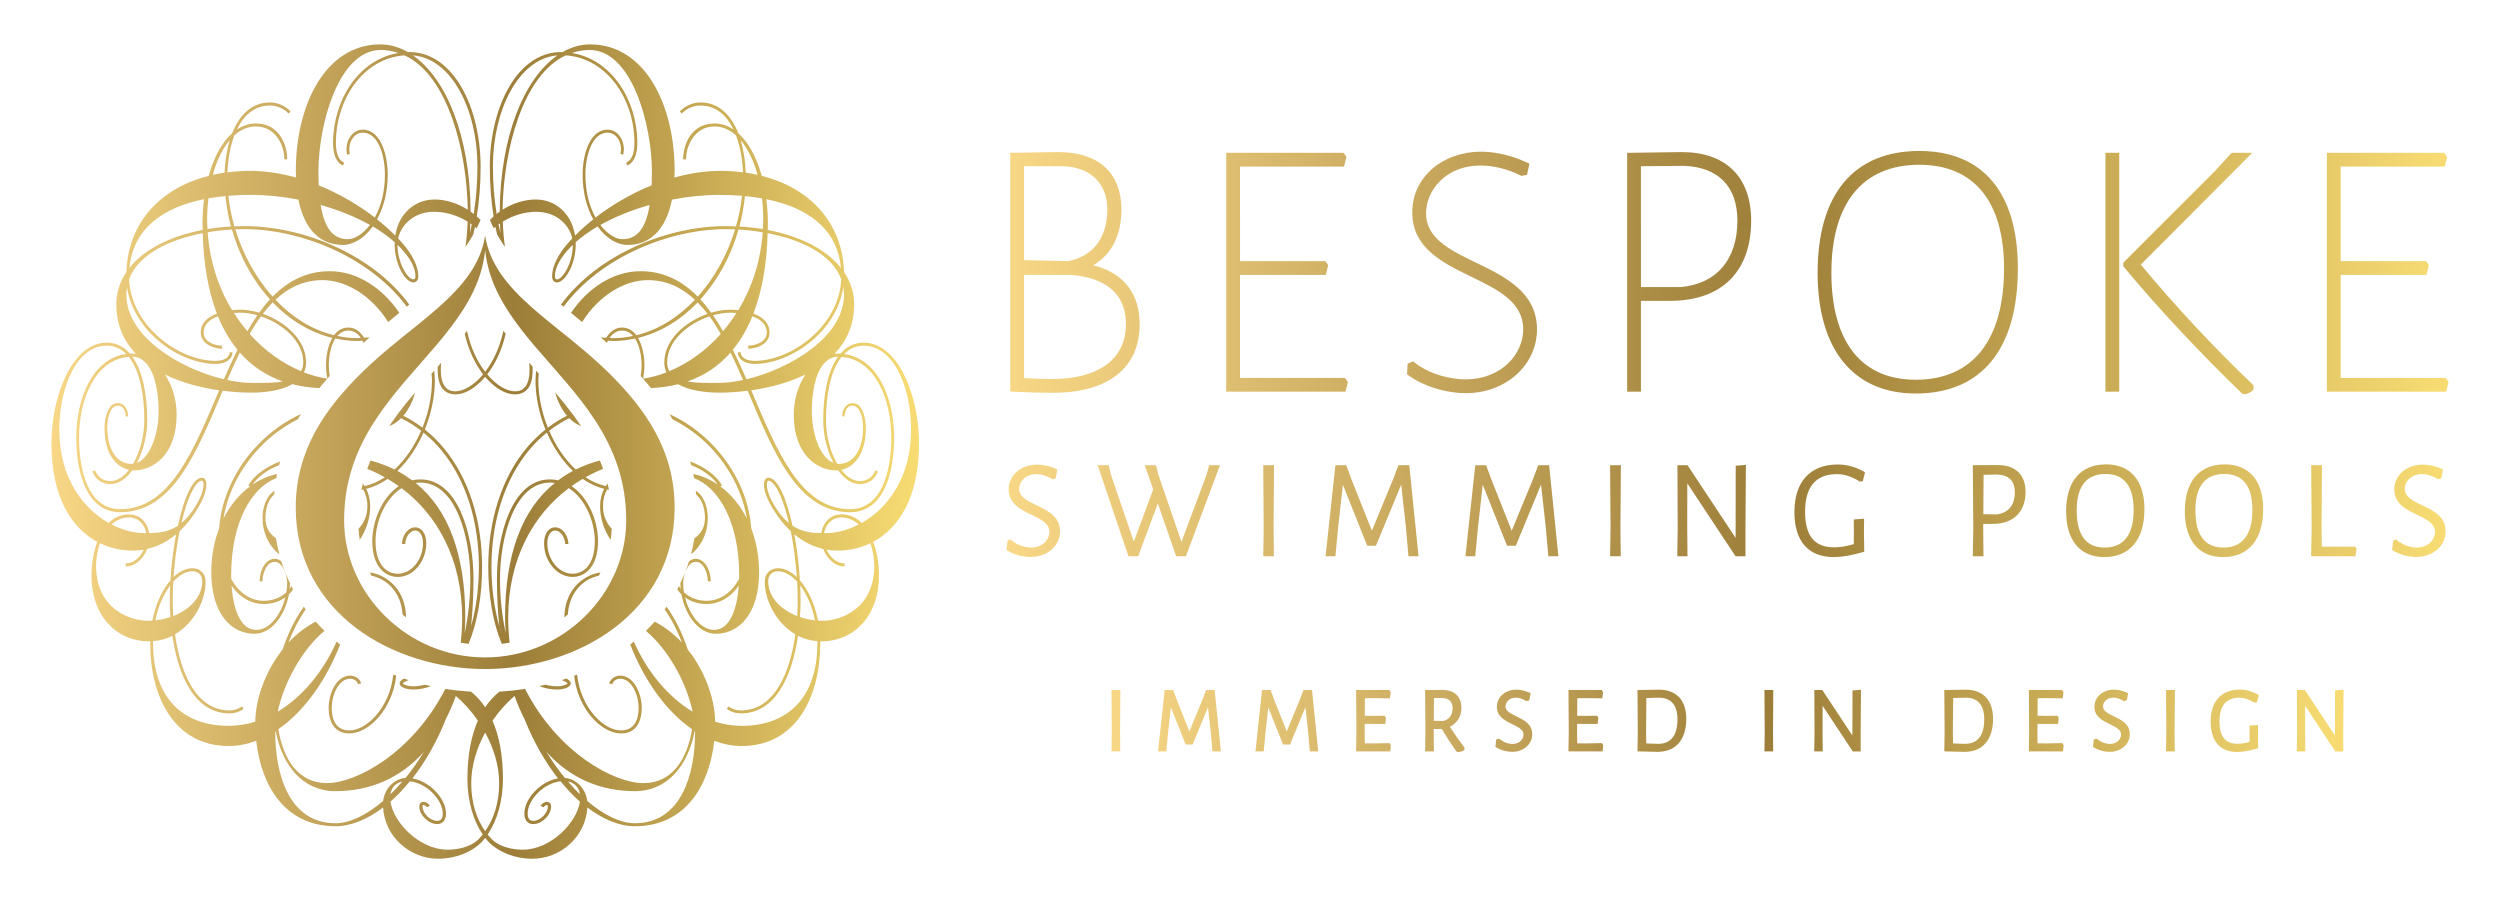 <?xml version="1.0" encoding="utf-8"?>
<!-- Generator: Adobe Illustrator 16.0.0, SVG Export Plug-In . SVG Version: 6.00 Build 0)  -->
<!DOCTYPE svg PUBLIC "-//W3C//DTD SVG 1.1//EN" "http://www.w3.org/Graphics/SVG/1.1/DTD/svg11.dtd">
<svg version="1.1" id="Layer_1" xmlns="http://www.w3.org/2000/svg" xmlns:xlink="http://www.w3.org/1999/xlink" x="0px" y="0px"
	 width="518.974px" height="187.491px" viewBox="0 0 518.974 187.491" enable-background="new 0 0 518.974 187.491"
	 xml:space="preserve">
<g>
	<g>
		<defs>
			<path id="SVGID_1_" d="M82.957,141.824c0,0.969,1.719,1.316,2.865,1.316c1.274,0,2.493-0.264,3.651-0.707
				c-0.427-0.098-0.847-0.195-1.28-0.299c-0.756,0.195-1.536,0.334-2.371,0.334c-1.299,0-2.189-0.414-2.195-0.609
				c0.055-0.146,0.506-0.432,1.201-0.67c-0.323-0.104-0.641-0.219-0.97-0.336C83.311,141.14,82.957,141.482,82.957,141.824
				 M116.608,141.189c0.683,0.238,1.158,0.523,1.207,0.67c-0.006,0.195-0.915,0.609-2.194,0.609c-0.848,0-1.634-0.139-2.39-0.334
				c-0.415,0.104-0.842,0.201-1.274,0.299c1.158,0.443,2.377,0.707,3.664,0.707c1.152,0,2.859-0.348,2.859-1.316
				c0-0.342-0.359-0.684-0.908-0.971C117.255,140.964,116.938,141.08,116.608,141.189 M119.187,140.275
				c0.774,6.984,5.718,11.971,9.718,11.977c3.085,0.02,4.31-2.377,4.322-5.332c-0.012-2.836-1.573-6.67-4.505-6.67
				c-1.03,0-2.018,0.715-2.262,1.629l0.646,0.139c0.201-0.725,0.957-1.127,1.615-1.127c2.494,0,3.853,3.555,3.853,6.029
				c0,2.602-0.957,4.705-3.67,4.711c-3.609,0.006-8.407-4.797-9.102-11.594C119.589,140.123,119.382,140.195,119.187,140.275
				 M72.538,151.63c-2.719-0.006-3.676-2.109-3.676-4.711c0-2.475,1.353-6.029,3.853-6.029c0.665,0,1.42,0.402,1.609,1.127
				l0.646-0.139c-0.232-0.914-1.226-1.629-2.256-1.629c-2.938,0-4.493,3.834-4.499,6.67c0.006,2.955,1.231,5.352,4.322,5.332
				c3.987-0.006,8.931-4.992,9.718-11.977c-0.208-0.08-0.421-0.152-0.622-0.244C80.951,146.833,76.135,151.636,72.538,151.63
				 M77.117,119.513c3.402,0.727,6.194,3.639,6.45,8.059c0.232,0.195,0.463,0.396,0.713,0.592c-0.031-5.254-3.426-8.705-7.499-9.338
				C76.891,119.062,77,119.283,77.117,119.513 M117.163,128.164c0.238-0.195,0.476-0.396,0.713-0.592
				c0.256-4.42,3.03-7.332,6.438-8.059c0.116-0.23,0.244-0.451,0.347-0.688C120.577,119.458,117.188,122.91,117.163,128.164
				 M53.89,120.677l0.585,0.025c0.031-1.701,0.866-4.072,2.542-4.072c1.713,0,2.597,2.834,2.597,4.438
				c0,0.629-0.061,1.256-0.165,1.883c0.232-0.213,0.463-0.449,0.659-0.707c0.042-0.383,0.097-0.773,0.097-1.158
				c-0.707-1.469-1.316-2.98-1.811-4.564c-0.39-0.316-0.847-0.518-1.366-0.518C55.219,116.003,53.944,118.173,53.89,120.677
				 M143.042,116.521c-0.494,1.584-1.109,3.096-1.811,4.553c0,0.396,0.061,0.787,0.092,1.17c0.201,0.258,0.42,0.494,0.658,0.707
				c-0.098-0.627-0.159-1.254-0.159-1.883c0-1.604,0.878-4.438,2.609-4.438c1.658,0,2.493,2.371,2.53,4.072l0.591-0.025
				c-0.049-2.504-1.329-4.674-3.146-4.674C143.883,116.003,143.432,116.205,143.042,116.521 M26.749,106.781
				c-1.688,0-3.079,0.676-4.188,1.779c0.207,0.123,0.415,0.213,0.622,0.316c0.981-0.883,2.152-1.455,3.566-1.463
				c2.03,0.008,3.304,1.477,3.615,3.262c0.201,0,0.39-0.006,0.591-0.006c-0.317-2.133-1.853-3.889-4.194-3.889H26.749z
				 M170.488,110.669l0.585,0.006c0.305-1.785,1.585-3.254,3.609-3.262c1.414,0.008,2.585,0.58,3.566,1.463
				c0.207-0.104,0.42-0.193,0.634-0.316c-1.128-1.104-2.518-1.779-4.2-1.779C172.354,106.781,170.811,108.531,170.488,110.669
				 M54.505,107.525c0,3.15,1.316,5.814,3.493,7.582c-0.287-1.104-0.531-2.23-0.72-3.383c-1.298-0.885-2.182-2.201-2.182-4.199
				c0-1.787,0.524-3.822,1.829-4.865c0.024-0.262,0.049-0.523,0.08-0.773C55.243,102.935,54.505,105.347,54.505,107.525
				 M144.505,102.66c1.304,1.043,1.841,3.078,1.841,4.865c0,1.998-0.884,3.32-2.188,4.199c-0.195,1.152-0.433,2.279-0.713,3.383
				c2.158-1.768,3.487-4.432,3.481-7.582c0-2.178-0.737-4.59-2.493-5.65C144.45,102.136,144.487,102.398,144.505,102.66
				 M75.166,101.027c0.177-0.031,0.354-0.08,0.519-0.117c-0.11-0.188-0.22-0.383-0.348-0.561
				C75.288,100.576,75.221,100.8,75.166,101.027 M125.753,100.91c0.171,0.043,0.348,0.098,0.518,0.117
				c-0.055-0.227-0.109-0.451-0.17-0.678C125.966,100.527,125.863,100.722,125.753,100.91 M48.067,121.58
				c1.774,2.566,4.213,3.816,6.664,3.816c1.75,0,3.28-0.512,4.493-1.391c-0.878,3.604-3.255,6.754-6.035,6.754
				C49.738,130.759,48.378,125.968,48.067,121.58 M52.475,100.564c-0.201,0.127-0.384,0.268-0.579,0.4
				C52.091,100.832,52.274,100.691,52.475,100.564 M53.566,92.298c-4.767,4.944-7.639,11.192-8.072,17.372
				c-0.048,0.543-0.097,1.086-0.097,1.627c0-0.541,0.049-1.084,0.097-1.627c-1.03,2.67-1.634,5.73-1.634,9.143
				c0,8.473,4.061,12.752,8.956,12.752c3.609,0,6.371-3.9,7.151-8.168c0.323-0.322,0.616-0.658,0.872-1.049
				c-0.134-0.225-0.244-0.463-0.354-0.693c-0.122,0.207-0.232,0.414-0.378,0.59c-0.195,0.258-0.427,0.494-0.659,0.707
				c-0.061,0.354-0.14,0.709-0.226,1.055c0.085-0.346,0.165-0.701,0.226-1.055c-1.176,1.117-2.811,1.768-4.718,1.768
				c-2.53,0-5.054-1.475-6.736-4.559c-1.165-2.139-1.927-5.041-1.927-8.863c0,3.822,0.762,6.725,1.927,8.863
				c-0.006-0.219-0.013-0.451-0.013-0.676c0-11.271,4.365-18.348,9.382-20.225c0.055-0.281,0.098-0.586,0.159-0.865
				c-1.756,0.371-3.463,1.096-5.048,2.17c0.988-1.488,2.884-2.975,5.475-4.012c0.067-0.25,0.122-0.518,0.183-0.762
				c-3.304,1.285-5.626,3.199-6.59,5.004l0.354,0.17c-2.17,1.609-4.079,3.854-5.499,6.645c0.872-5.32,3.536-10.574,7.657-14.848
				c2.311-2.402,4.968-4.31,7.779-5.724c0.208-0.36,0.415-0.719,0.628-1.079C59.236,87.427,56.2,89.573,53.566,92.298
				 M153.369,121.568c-0.317,4.4-1.676,9.191-5.121,9.191c-2.774,0-5.146-3.15-6.042-6.754c1.225,0.879,2.75,1.391,4.487,1.391
				C149.15,125.396,151.589,124.146,153.369,121.568 M139.604,87.038c2.804,1.414,5.468,3.322,7.785,5.724
				c4.121,4.273,6.773,9.527,7.639,14.848c-1.414-2.791-3.31-5.035-5.493-6.645l0.36-0.17c-0.963-1.805-3.286-3.725-6.59-5.004
				c0.073,0.238,0.116,0.512,0.183,0.762c2.591,1.037,4.48,2.523,5.486,4.012c-1.591-1.074-3.31-1.799-5.06-2.17
				c0.061,0.279,0.097,0.572,0.158,0.865c5.023,1.871,9.382,8.947,9.382,20.225c0,0.225-0.006,0.457-0.018,0.676
				c-0.012,0.463-0.031,0.934-0.067,1.408c0.037-0.475,0.055-0.945,0.067-1.408c-1.658,3.084-4.201,4.559-6.743,4.559
				c-1.902,0-3.518-0.65-4.712-1.768c-0.238-0.213-0.458-0.449-0.658-0.707c-0.141-0.176-0.244-0.383-0.372-0.59
				c-0.116,0.23-0.238,0.469-0.36,0.693c0.268,0.391,0.549,0.732,0.878,1.049c0.774,4.268,3.542,8.168,7.139,8.168
				c4.902,0,8.974-4.279,8.974-12.752c0-3.406-0.616-6.473-1.634-9.143c-0.274-0.719-0.591-1.402-0.921-2.061
				c0.33,0.658,0.646,1.342,0.921,2.061c-0.433-6.18-3.311-12.428-8.072-17.372c-2.634-2.725-5.682-4.871-8.907-6.339
				C139.177,86.318,139.391,86.672,139.604,87.038 M174.847,86.44h0.476c0-1.329,0.695-2.249,1.597-2.249
				c1.542,0,2.244,2.316,2.244,4.645c0,3.584-1.402,7.473-5.127,7.473c-0.092,0-0.165-0.037-0.244-0.049
				c0.274,0.463,0.555,0.902,0.866,1.287c2.457-0.543,5.078-3.06,5.078-8.607c0-2.578-0.847-5.26-2.713-5.26
				C175.639,83.679,174.847,84.965,174.847,86.44 M96.588,128.279c0-13.227-3.505-22.529-10.314-28.027
				c0.305-0.041,0.634-0.072,0.957-0.072c7.492,0,10.4,11.52,10.4,20.041c0,4.035-0.439,7.742-1.159,11.18
				C96.527,130.363,96.588,129.333,96.588,128.279 M82.494,97.765c2.243-2.127,4.078-4.9,5.419-7.966
				c1.329,1.079,2.585,2.298,3.725,3.675c5.012,6.053,7.773,14.641,7.773,24.188c0,4.199-0.53,8.496-1.622,12.324
				c0.323-3.061,0.5-6.309,0.5-9.766c0-8.965-3.048-20.705-11.041-20.705c-0.591,0-1.146,0.072-1.688,0.195
				C84.591,98.998,83.591,98.337,82.494,97.765 M89.645,77.51c-0.019,0.024-0.037,0.049-0.067,0.073
				c0.03,0.451,0.097,0.878,0.097,1.341c0,3.273-0.707,6.699-1.969,9.856c-0.092,0.213-0.189,0.433-0.281,0.634
				c0.091-0.201,0.189-0.42,0.281-0.634c-1.262-0.951-2.585-1.78-3.975-2.469c1.11-1.304,1.938-2.993,2.445-4.828
				c-1.219,1.42-2.402,2.853-3.505,4.328c-0.141,0.183-0.274,0.377-0.409,0.561c-0.512,0.695-1,1.39-1.469,2.097
				c0.927-0.359,1.75-0.932,2.469-1.652c1.469,0.713,2.847,1.579,4.164,2.597c-1.347,3.121-3.231,5.943-5.517,8.046
				c-0.652,0.598-1.323,1.152-2.03,1.615c0.708-0.463,1.378-1.018,2.03-1.615c-1.542-0.762-3.213-1.383-5.005-1.871
				c-0.238,0.572-0.458,1.158-0.671,1.75c1.256,0.492,2.463,1.078,3.646,1.736c-1.298,0.871-2.712,1.488-4.194,1.834
				c-0.165,0.037-0.342,0.086-0.519,0.117c-0.012,0.035-0.024,0.078-0.03,0.115c-0.043,0.189-0.073,0.379-0.11,0.566
				c0.128-0.023,0.262-0.066,0.384-0.092c0.512,0.951,0.86,2.086,0.86,3.469c0,1.908-0.707,3.463-1.847,4.707
				c0.055,0.768,0.134,1.535,0.25,2.279c1.427-2.092,2.176-4.572,2.176-6.986c0-1.402-0.323-2.596-0.829-3.607
				c1.585-0.396,3.067-1.104,4.438-2.061c0.799,0.463,1.567,0.963,2.323,1.5c-3.432,2.314-5.499,7.119-5.499,11.439
				c0,5.469,2.847,7.412,5.292,7.412c3.207,0,5.914-3.205,5.914-7.01c0-0.914-0.208-1.705-0.598-2.297
				c-0.408-0.641-1.03-0.994-1.725-0.994c-0.573,0-1.14,0.262-1.622,0.75c-0.683,0.689-1.104,1.725-1.091,2.713l0.677-0.006
				c-0.012-0.799,0.335-1.67,0.89-2.238c0.256-0.25,0.652-0.549,1.146-0.549c0.604,0,0.963,0.373,1.164,0.689
				c0.323,0.469,0.482,1.164,0.482,1.932c0,3.439-2.396,6.346-5.237,6.346c-2.225,0-4.621-1.779-4.621-6.748
				c0-4.182,2.03-8.898,5.407-11.02c7.377,5.535,12.577,14.684,12.577,26.941c0,1.744-0.11,3.457-0.281,5.139
				c0.104,0.023,0.22,0.031,0.323,0.049c0.122,0.018,0.226,0.037,0.341,0.055c0.073,0.012,0.146,0.023,0.22,0.037
				c0.238,0.035,0.481,0.072,0.719,0.104c0,0,0.024,0.006,0.042,0.006c0-0.031,0.006-0.074,0.006-0.109
				c1.798-4.354,2.768-9.912,2.768-15.896c0-9.699-2.811-18.445-7.931-24.614c-1.207-1.457-2.53-2.755-3.951-3.889
				c1.323-3.286,2.079-6.845,2.079-10.234c0-0.676-0.085-1.311-0.14-1.969C89.979,77.145,89.809,77.328,89.645,77.51
				 M111.165,78.924c0,3.389,0.744,6.949,2.073,10.234c-1.408,1.134-2.743,2.432-3.957,3.889
				c-5.115,6.169-7.925,14.915-7.925,24.614c0,5.984,0.969,11.543,2.768,15.902l0.019,0.104h0.024c0-0.025-0.012-0.055-0.031-0.08
				c0.019,0.025,0.031,0.055,0.037,0.074c0.25-0.031,0.482-0.068,0.719-0.104c-0.469-1.123-0.89-2.311-1.237-3.555
				c0.347,1.244,0.768,2.432,1.237,3.555c0.08-0.014,0.146-0.025,0.22-0.037c0.122-0.018,0.232-0.037,0.348-0.055
				c-0.177-0.67-0.348-1.348-0.482-2.049c-0.731-3.443-1.183-7.156-1.183-11.197c0-8.521,2.92-20.041,10.413-20.041
				c0.323,0,0.652,0.031,0.969,0.072c-6.822,5.498-10.333,14.801-10.333,28.027c0,1.061,0.067,2.098,0.134,3.139
				c0.134,0.701,0.305,1.379,0.482,2.049c0.11-0.018,0.225-0.025,0.335-0.049c-0.183-1.682-0.298-3.395-0.298-5.139
				c0-12.258,5.2-21.406,12.576-26.941c3.372,2.121,5.402,6.838,5.402,11.02c0,4.969-2.378,6.748-4.609,6.748
				c-2.847,0-5.249-2.906-5.249-6.346c0-0.768,0.171-1.463,0.488-1.932c0.201-0.316,0.579-0.689,1.164-0.689
				c0.494,0,0.902,0.299,1.146,0.549c0.555,0.568,0.914,1.439,0.902,2.238l0.67,0.006c0-0.988-0.415-2.023-1.098-2.713
				c-0.481-0.488-1.042-0.75-1.622-0.75c-0.688,0-1.304,0.354-1.725,0.994c-0.384,0.592-0.597,1.383-0.597,2.297
				c0,3.805,2.719,7.01,5.919,7.01c2.438,0,5.279-1.943,5.279-7.412c0-4.32-2.042-9.125-5.493-11.439
				c-0.841-0.568-1.768-0.982-2.768-1.207c-0.244,0.176-0.475,0.359-0.707,0.541c0.232-0.182,0.463-0.365,0.707-0.541
				c-0.542-0.123-1.109-0.195-1.683-0.195c-8.01,0-11.04,11.74-11.04,20.705c0,3.469,0.17,6.719,0.494,9.783
				c-1.091-3.828-1.628-8.137-1.628-12.342c0-9.547,2.762-18.135,7.779-24.188c1.14-1.377,2.383-2.597,3.719-3.675
				c1.335,3.066,3.188,5.839,5.413,7.966c-1.091,0.572-2.103,1.232-3.054,1.945c1,0.225,1.927,0.639,2.768,1.207
				c0.756-0.537,1.53-1.037,2.316-1.5c1.384,0.957,2.872,1.664,4.444,2.061c-0.506,1.012-0.835,2.205-0.835,3.607
				c0,2.414,0.762,4.895,2.189,6.986c0.109-0.744,0.189-1.512,0.231-2.279c-1.109-1.244-1.823-2.799-1.823-4.707
				c0-1.383,0.329-2.518,0.847-3.469c0.128,0.025,0.256,0.068,0.391,0.092c-0.031-0.188-0.073-0.377-0.11-0.572
				c-0.006-0.031-0.024-0.074-0.031-0.109c-0.17-0.02-0.347-0.074-0.518-0.117c-0.128,0.184-0.238,0.367-0.341,0.568
				c0.104-0.201,0.213-0.385,0.341-0.568c-1.481-0.346-2.883-0.963-4.2-1.834c1.188-0.658,2.396-1.244,3.646-1.736
				c-0.201-0.592-0.427-1.178-0.67-1.75c-1.78,0.488-3.463,1.109-5.005,1.871c-2.292-2.103-4.17-4.919-5.517-8.046
				c1.311-1.012,2.713-1.883,4.164-2.597c0.725,0.72,1.554,1.286,2.475,1.652c-0.47-0.707-0.958-1.402-1.463-2.097
				c-0.146-0.183-0.274-0.378-0.42-0.561c-1.104-1.476-2.286-2.908-3.506-4.34c0.506,1.847,1.329,3.529,2.451,4.84
				c-1.39,0.689-2.719,1.518-3.975,2.475c-1.268-3.164-1.981-6.589-1.981-9.863c0-0.463,0.08-0.89,0.092-1.341
				c-0.006-0.031-0.031-0.049-0.055-0.073c-0.165-0.183-0.329-0.366-0.488-0.555C111.25,77.614,111.165,78.248,111.165,78.924
				 M100.709,77.181c-0.134,0.189-0.274,0.366-0.421,0.53C100.435,77.547,100.575,77.37,100.709,77.181
				c-1.61-2.103-3.018-4.968-3.774-8.503c-0.152,0.202-0.299,0.409-0.463,0.616c0.799,3.481,2.201,6.321,3.816,8.418
				c-1.908,2.286-4.072,3.523-5.792,3.523c-2.627,0-3.219-2.712-2.926-5.925c-0.238,0.269-0.463,0.537-0.695,0.805
				c-0.146,3.072,0.597,5.754,3.737,5.754c1.878,0,4.121-1.298,6.097-3.639c1.981,2.341,4.231,3.639,6.121,3.639
				c3.14,0,3.871-2.682,3.731-5.754c-0.238-0.268-0.47-0.542-0.695-0.805c0.287,3.212-0.305,5.925-2.926,5.925
				c-1.731,0-3.883-1.237-5.798-3.523c1.628-2.097,3.024-4.937,3.829-8.418c-0.165-0.207-0.323-0.408-0.476-0.616
				C103.739,72.22,102.337,75.078,100.709,77.181 M69.325,69.592c0.232,0.055,0.47,0.091,0.695,0.146
				c0.597-0.677,1.341-1.122,2.304-1.122c1.073,0,1.975,0.634,2.591,1.536c0.22-0.013,0.439-0.031,0.659-0.043
				c-0.726-1.231-1.854-2.115-3.25-2.115C71.032,67.995,70.051,68.623,69.325,69.592 M125.856,70.11
				c0.22,0.012,0.439,0.03,0.665,0.043c0.628-0.902,1.512-1.536,2.597-1.536c0.957,0,1.701,0.445,2.298,1.122
				c0.231-0.043,0.457-0.091,0.689-0.146c-0.732-0.969-1.707-1.597-2.987-1.597C127.704,67.995,126.594,68.879,125.856,70.11
				 M56.59,61.583c0.201,0.219,0.384,0.439,0.597,0.646c2.688-2.523,5.865-4.078,9.779-4.078c4.846,0,10.15,3.194,13.619,8.698
				c0.774-0.622,1.53-1.274,2.304-1.908c-3.396-5.022-8.645-8.643-14.394-8.643C63.613,56.298,59.772,58.34,56.59,61.583
				 M118.541,64.941c0.768,0.634,1.536,1.286,2.304,1.908c3.469-5.504,8.773-8.698,13.62-8.698c3.92,0,7.096,1.554,9.791,4.078
				c0.189-0.207,0.396-0.427,0.591-0.646c-3.194-3.243-7.017-5.285-11.9-5.285C127.198,56.298,121.931,59.919,118.541,64.941
				 M71.435,108.005c0-16.567,10.522-26.18,19.124-36.329c6.249-7.363,9.45-13.001,10.151-19.737
				c0.713,6.736,3.92,12.374,10.15,19.737c8.614,10.149,19.136,19.762,19.136,36.329c0,15.313-13.162,28.467-29.287,28.467
				C84.591,136.472,71.435,123.318,71.435,108.005 M74.763,77.687c-7.206,7.199-13.369,15.689-13.369,27.691
				c0,21.9,20.234,33.506,39.315,33.506c19.094,0,39.339-11.605,39.339-33.506c0-12.002-6.182-20.493-13.381-27.691
				c-10.608-10.618-24.105-16.799-25.958-28.77C98.874,60.888,85.383,67.069,74.763,77.687 M48.646,46.991
				c0.061,0.213,0.128,0.42,0.195,0.616c0.628-0.024,1.268-0.037,1.878-0.037c12.003,0,26.226,5.956,33.73,16.092
				c0.177-0.152,0.341-0.292,0.512-0.439C77.439,52.952,63.144,46.936,50.72,46.936C50.024,46.936,49.342,46.966,48.646,46.991
				 M116.456,63.223c0.189,0.146,0.354,0.287,0.542,0.439c7.493-10.137,21.721-16.092,33.713-16.092c0.622,0,1.244,0.013,1.89,0.037
				c0.055-0.195,0.122-0.402,0.177-0.616c-0.677-0.024-1.372-0.055-2.066-0.055C138.287,46.936,124.003,52.952,116.456,63.223
				 M66.576,42.547c3.725,1.055,7.237,2.469,10.23,4.151c0.354-0.458,0.683-0.982,1-1.542c-3.322-2.554-7.303-4.919-11.638-6.681
				C66.241,39.993,66.381,41.334,66.576,42.547 M123.631,45.156c0.317,0.561,0.652,1.085,0.994,1.542
				c3.012-1.683,6.511-3.097,10.23-4.151c0.201-1.213,0.341-2.554,0.414-4.072C130.935,40.237,126.948,42.602,123.631,45.156
				 M83.536,162.23c-0.817,0.951-1.652,1.836-2.481,2.652C81.262,163.388,82.195,162.5,83.536,162.23 M117.901,162.23
				c1.347,0.281,2.274,1.158,2.481,2.652C119.541,164.072,118.712,163.181,117.901,162.23 M57.145,152.142
				c0-0.121,0.024-0.256,0.024-0.383c0.018-0.008,0.03-0.014,0.055-0.031c1.354,7.119,5.572,12.508,12.412,12.508
				c7.23,0,13.521-2.742,18.356-8.15c-1.207,1.957-2.481,3.768-3.804,5.395c-0.213,0.264-0.438,0.494-0.652,0.75
				c0.213-0.256,0.439-0.486,0.652-0.75c-2.182,0.172-4.31,2.023-4.657,4.791c-0.037,0.256-0.073,0.52-0.073,0.793
				c0-0.273,0.037-0.537,0.073-0.793c-3.438,2.932-6.919,4.627-9.87,4.627C59.785,170.898,57.139,160.267,57.145,152.142
				 M144.213,151.728c0.018,0.018,0.042,0.023,0.055,0.031c0,0.127,0.024,0.262,0.024,0.383c0,8.125-2.646,18.756-12.522,18.756
				c-2.944,0-6.432-1.695-9.864-4.627c-0.518-0.432-1.018-0.902-1.524-1.389c0.506,0.486,1.006,0.957,1.524,1.389
				c-0.354-2.768-2.481-4.619-4.651-4.791c-0.092-0.006-0.195-0.029-0.287-0.029c0.091,0,0.195,0.023,0.287,0.029
				c-1.335-1.627-2.615-3.438-3.816-5.395c4.834,5.408,11.132,8.15,18.368,8.15C138.628,164.236,142.847,158.847,144.213,151.728
				 M104.404,161.669c0-4.766-0.738-8.801-2.165-12.068c1.366-1.982,2.938-3.725,4.579-5.127c0.616,1.73,1.311,3.334,2.079,4.84
				c1.872,4.682,4.261,8.852,6.938,12.27c-1.604,0.281-3.268,1.152-4.621,2.494c-1.5,1.48-2.359,3.242-2.359,4.828
				c0,1.34,0.701,2.17,1.829,2.17c1.811,0,3.725-1.873,3.725-3.664c0-0.506-0.262-0.865-0.701-0.945
				c-0.549-0.109-1.274,0.316-1.481,0.854l0.634,0.244c0.085-0.244,0.494-0.488,0.737-0.445c0.043,0.006,0.128,0.031,0.128,0.293
				c0,1.426-1.591,2.992-3.042,2.992c-1.012,0-1.152-0.932-1.152-1.498c0-1.408,0.786-2.994,2.152-4.348
				c1.39-1.371,3.085-2.205,4.676-2.371c1.292,1.574,2.634,3.006,4.018,4.219c-0.628,4.438-6.121,9.979-11.851,9.979
				c-2.012,0-4.78-0.525-6.389-2.127c-0.323-0.324-0.609-0.666-0.908-1.02c-0.183-0.225-0.348-0.463-0.518-0.699
				c-0.165,0.236-0.323,0.475-0.5,0.693c0.177-0.219,0.335-0.457,0.5-0.693c-1.805-2.561-2.89-5.943-2.89-9.918
				c0-3.707,1.14-7.34,2.89-10.551c1.762,3.211,2.908,6.844,2.908,10.551c0,3.975-1.091,7.357-2.908,9.918
				c0.17,0.236,0.335,0.475,0.518,0.699C103.147,170.435,104.404,166.339,104.404,161.669 M93.577,143.621
				c-1.408,4.584-3.341,8.783-5.584,12.465C90.236,152.404,92.168,148.205,93.577,143.621 M169.665,133.095L169.665,133.095
				 M159.466,120.623c0-1.334,0.92-2.035,2.036-2.035c1.359,0,2.737,0.799,3.975,2.164c0.067,1.291,0.122,2.59,0.122,3.889
				c0,1.049-0.049,2.139-0.104,3.248C162.093,126.56,159.459,123.964,159.466,120.623 M30.431,111.511
				c0,0.883-0.232,1.779-0.598,2.596C30.199,113.291,30.431,112.394,30.431,111.511 M30.547,113.949
				c2.347-0.537,4.34-1.641,6.017-3.049c-0.561,2.945-0.981,6.201-1.17,9.57c-0.024,0.354-0.055,0.701-0.067,1.055
				c-0.055,1.031-0.079,2.078-0.079,3.115c0,1.121,0.049,2.273,0.122,3.449c-0.994,0.348-2.049,0.574-3.128,0.684
				c0.604-2.932,1.726-5.449,3.085-7.248c0.012-0.354,0.043-0.701,0.067-1.055c-1.701,1.945-3.079,4.889-3.768,8.363
				c-0.274,0.012-0.561,0.031-0.847,0.031c-4.207,0-10.833-2.773-10.833-11.398c0-1.58,0.287-3.213,0.805-4.701
				c2.14,1.025,4.456,1.537,6.815,1.537c0.787,0,1.537-0.072,2.268-0.195c-0.731,1.604-2.085,2.848-3.737,2.848v0.627
				C28.139,117.582,29.791,115.96,30.547,113.949 M39.173,103.519c0.439-1.127,1.591-3.725,2.737-3.725
				c0.256,0,0.341,0.422,0.341,0.787c0,1.486-0.896,3.236-1.652,4.492c-0.957,1.584-1.939,2.688-2.938,3.498
				C38.106,106.658,38.625,104.916,39.173,103.519 M160.831,105.074c-0.756-1.256-1.64-3.006-1.64-4.492
				c0-0.365,0.073-0.787,0.323-0.787c1.158,0,2.31,2.598,2.749,3.725c0.549,1.396,1.055,3.139,1.518,5.059
				C162.77,107.761,161.782,106.658,160.831,105.074 M16.409,90.804c0-7.766,3.274-16.195,10.333-16.713
				c2.329,2.901,3.219,8.095,3.219,13.111c0,3.304-0.908,6.638-2.329,9.057c-0.067,0.012-0.141,0.049-0.232,0.049
				c-3.725,0-5.127-3.889-5.127-7.473c0-2.329,0.689-4.645,2.237-4.645c0.909,0,1.597,0.92,1.597,2.249h0.476
				c0-1.475-0.78-2.761-2.17-2.761c-1.859,0-2.719,2.682-2.719,5.26c0,5.547,2.627,8.064,5.09,8.607
				c-1.134,1.432-2.463,2.322-3.871,2.322c-1.536-0.006-2.652-0.854-3.194-2.25l-0.549,0.238c0.628,1.633,1.975,2.633,3.743,2.633
				c1.713,0,3.286-1.115,4.554-2.871c0.11,0.014,0.238,0.037,0.348,0.037c4.036,0,8.852-3.323,8.852-11.551
				c0-3.207-0.945-6.108-2.408-8.339c3.493,1.701,7.468,2.725,11.235,3.261c-5.255,12.337-10.12,24.662-20.526,24.673
				C18.403,105.695,16.409,97.88,16.409,90.804 M171.463,87.202c0-5.017,0.896-10.21,3.225-13.111
				c7.054,0.518,10.339,8.948,10.339,16.713c0,7.076-1.993,14.891-8.559,14.896c-10.413-0.012-15.265-12.336-20.52-24.673
				c3.749-0.537,7.736-1.561,11.229-3.261c-1.457,2.231-2.402,5.132-2.402,8.339c0,8.228,4.816,11.551,8.846,11.551
				c0.11,0,0.22-0.023,0.342-0.037c1.268,1.756,2.847,2.871,4.548,2.871c1.774,0,3.121-1,3.755-2.633l-0.536-0.238
				c-0.549,1.396-1.677,2.244-3.219,2.25c-1.402,0-2.75-0.891-3.853-2.322c-0.311-0.385-0.591-0.824-0.866-1.287
				c-0.256-0.023-0.518-0.066-0.774-0.158c0.256,0.092,0.519,0.135,0.774,0.158C172.372,93.84,171.463,90.506,171.463,87.202
				 M30.559,87.202c0-5.279-0.951-10.198-3.091-13.167c0.744,0.006,1.384,0.22,1.951,0.567c0.299,0.256,0.597,0.531,0.914,0.78
				c1.963,2.152,2.591,6.492,2.591,9.936c0,5.2-1.945,9.796-4.511,10.783C29.742,93.608,30.559,90.384,30.559,87.202
				 M173.231,73.469c-2.292,0.292-4.48,1.89-6.053,4.297C168.75,75.359,170.939,73.762,173.231,73.469 M52.097,79.485
				c-1.445,0-3.14-0.22-4.92-0.604c0.848-1.944,1.701-3.864,2.603-5.693c2.408,2.725,5.377,4.761,8.932,5.998
				c-1.458,0.268-3.109,0.305-4.664,0.305C53.372,79.491,52.713,79.485,52.097,79.485 M138.488,75.237
				c0.006-4.444,4.304-8.058,8.791-9.564c0.83,1.128,1.604,2.353,2.354,3.651c-3.085,3.456-6.761,6.089-10.693,7.729
				C138.665,76.553,138.494,75.956,138.488,75.237 M148.011,65.447c1.219-0.341,2.433-0.536,3.554-0.536
				c0.42,0,0.865,0.024,1.317,0.061c-0.854,1.341-1.792,2.597-2.792,3.785C149.431,67.605,148.742,66.49,148.011,65.447
				 M82.506,50.831c0.207,0.195,0.42,0.384,0.591,0.567c2.018,2.115,3.158,4.2,3.146,5.943c0,0.378-0.091,0.658-0.451,0.658
				C84.749,57.999,82.573,54.909,82.506,50.831 M42.081,48.398c0.177,6.431,1.146,12.033,2.944,16.695
				c-1.89,0.707-3.353,1.932-3.347,3.968c0,2.152,2.347,3.316,4.426,3.328v-0.634c-1.695,0-3.834-0.902-3.834-2.694
				c0-1.737,1.298-2.786,2.969-3.401c1.085,2.64,2.426,4.95,4.06,6.937c-0.981,1.987-1.92,4.047-2.829,6.138
				c-0.323,0.762-0.646,1.524-0.976,2.292c0.33-0.768,0.653-1.53,0.976-2.292c-8.961-2.151-20.233-8.741-20.233-17.542
				c0-0.542,0.061-1.048,0.128-1.554c1.402,9.283,10.937,15.903,18.429,15.909c1.609-0.006,3.39-0.683,3.493-2.401l-0.585-0.042
				c-0.098,1.353-1.646,1.816-2.908,1.81c-7.645,0.006-17.564-7.205-17.99-16.951c-0.006-0.213-0.037-0.42-0.037-0.622
				c0,0.201,0.03,0.408,0.037,0.622C28.724,52.745,35.204,49.733,42.081,48.398 M159.752,69.062
				c0.006-2.036-1.445-3.267-3.347-3.968c1.798-4.663,2.786-10.264,2.951-16.695c6.871,1.335,13.357,4.346,15.271,9.564
				c-0.415,9.747-10.34,16.957-17.997,16.951c-1.25,0.006-2.804-0.457-2.896-1.81l-0.585,0.042c0.11,1.719,1.877,2.396,3.481,2.401
				c7.504-0.006,17.051-6.638,18.429-15.921c0.091,0.506,0.146,1.024,0.146,1.566c0,8.802-11.291,15.391-20.246,17.542
				c-0.238,0.061-0.476,0.091-0.707,0.146c-1.774,0.384-3.457,0.604-4.914,0.604c-2.042,0-4.529,0.085-6.614-0.299
				c3.561-1.237,6.535-3.273,8.937-5.998c0.896,1.829,1.744,3.749,2.591,5.693c0.231-0.055,0.469-0.085,0.707-0.146
				c-0.908-2.091-1.847-4.151-2.829-6.138c1.634-1.987,2.987-4.297,4.054-6.937c1.689,0.616,2.981,1.664,2.987,3.401
				c0,1.792-2.14,2.694-3.84,2.694v0.634C157.411,72.378,159.752,71.214,159.752,69.062 M145.396,62.144
				c3.59-3.938,6.334-8.954,7.919-14.495c1.634,0.091,3.329,0.28,5.011,0.573c-0.415,6.028-2.256,11.539-5.06,16.165
				c-0.579-0.061-1.158-0.097-1.701-0.097c-1.256,0-2.591,0.225-3.932,0.622C146.919,63.936,146.188,62.991,145.396,62.144
				 M97.631,46.387c0.104,0.067,0.207,0.122,0.305,0.195c-0.122,0.604-0.244,1.226-0.378,1.816
				C97.606,47.74,97.612,47.058,97.631,46.387 M159.368,47.74c0.006-0.457,0.042-0.902,0.042-1.372c0-1.707-0.122-3.383-0.329-5.017
				c8.072,1.634,14.686,5.76,15.479,14.257C171.438,51.678,165.921,48.99,159.368,47.74 M153.491,47.027
				c0.549-2.054,0.933-4.164,1.146-6.315c1.207,0.116,2.39,0.268,3.548,0.469c0.17,1.445,0.256,2.938,0.256,4.474
				c0,0.64-0.049,1.262-0.079,1.89C156.783,47.289,155.149,47.112,153.491,47.027 M153.741,29.083
				c1.506,1.761,2.707,4.254,3.523,7.211c-0.805-0.177-1.622-0.335-2.457-0.445c-0.183-0.037-0.39-0.049-0.579-0.067
				c0.189,0.018,0.396,0.03,0.579,0.067C154.741,33.55,154.387,31.209,153.741,29.083 M85.725,11.497
				c8.175,0.658,13.387,11.533,13.387,22.974c0,3.425-0.268,6.76-0.768,9.929c-0.219-0.165-0.439-0.335-0.652-0.481
				c-0.195-0.134-0.384-0.268-0.585-0.39c0.201,0.122,0.39,0.256,0.585,0.39C97.576,28.144,92.583,16.239,85.725,11.497
				 M66.101,35.549c0-9.308,4.042-25.18,12.96-25.18c1.299,0,2.506,0.25,3.652,0.634c-8.157,1.298-13.558,9.661-13.57,18.646
				c0.006,1.926,0.408,3.975,2.066,4.706l0.232-0.591c-1.42-0.622-1.707-2.487-1.707-4.115c0-9.033,5.669-17.567,14.247-18.158
				c9.053,4.224,12.937,19.871,13.125,32.038c-2.268-1.432-4.694-2.115-6.889-2.115c-4.127,0-7.462,2.944-8.163,7.498
				c-1.116-1.134-2.384-2.268-3.786-3.377c1.329-2.408,2.219-5.522,2.219-9.295c0-4.029-1.427-9.332-5.188-9.326
				c-2.323,0-3.847,2.676-3.231,5.193l0.567-0.152c-0.518-2.127,0.726-4.407,2.664-4.419c3.292,0.012,4.609,4.864,4.609,8.704
				c0,3.773-0.89,6.729-2.104,8.917c-0.317,0.561-0.646,1.085-1,1.542c-1.487,1.932-3.225,2.956-4.578,2.956
				c-3.207,0-4.914-2.475-5.652-7.107c-0.195-1.213-0.335-2.554-0.408-4.072c-1.536-0.622-3.115-1.17-4.737-1.621
				c1.622,0.451,3.201,1,4.737,1.621C66.131,37.555,66.101,36.585,66.101,35.549 M132.3,29.649
				c-0.012-8.984-5.426-17.347-13.583-18.646c1.146-0.384,2.347-0.634,3.652-0.634c8.925,0,12.96,15.873,12.96,25.18
				c0,1.036-0.024,2.006-0.061,2.926c-0.073,1.518-0.213,2.859-0.414,4.072c-0.738,4.633-2.438,7.107-5.639,7.107
				c-1.359,0-3.109-1.024-4.591-2.956c-0.341-0.458-0.676-0.982-0.994-1.542c-0.158,0.122-0.317,0.25-0.476,0.378
				c0.159-0.128,0.317-0.256,0.476-0.378c-1.219-2.188-2.103-5.144-2.103-8.917c0-3.84,1.323-8.692,4.615-8.704
				c1.933,0.012,3.182,2.292,2.658,4.419l0.561,0.152c0.628-2.517-0.902-5.193-3.219-5.193c-3.773-0.006-5.194,5.297-5.194,9.326
				c0,3.773,0.884,6.888,2.207,9.295c-1.384,1.109-2.652,2.237-3.78,3.377c-0.689-4.553-4.029-7.498-8.15-7.498
				c-2.189,0-4.621,0.683-6.901,2.115c0.195-12.167,4.073-27.813,13.125-32.038c8.583,0.591,14.253,9.125,14.253,18.158
				c0,1.627-0.287,3.493-1.707,4.115l0.226,0.591C131.88,33.624,132.294,31.575,132.3,29.649 M116.761,10.826
				c-0.354,0.195-0.701,0.427-1.048,0.671C116.06,11.253,116.407,11.021,116.761,10.826c-0.085-0.012-0.183-0.024-0.268-0.024
				c-9.096,0-14.814,11.417-14.814,23.857c0,3.651,0.28,7.064,0.78,10.265c-0.256,0.231-0.506,0.475-0.762,0.731
				c0.232,0.567,0.5,1.146,0.811,1.731c0.116-0.104,0.226-0.189,0.341-0.287c0.11,0.524,0.219,1.042,0.341,1.555
				c0.292,0.5,0.579,0.994,0.896,1.493c0.146,0.238,0.311,0.463,0.47,0.707c-0.232-0.817-0.47-1.627-0.671-2.475
				c-0.146-0.585-0.262-1.195-0.384-1.798c-0.146-0.719-0.28-1.444-0.409-2.182c-0.213,0.165-0.415,0.341-0.634,0.524
				c0.219-0.183,0.42-0.36,0.634-0.524c-0.506-3.169-0.768-6.504-0.768-9.929c0-11.441,5.225-22.315,13.388-22.974
				c-6.853,4.749-11.857,16.653-11.973,32.421c0,0.189-0.019,0.366-0.019,0.548c0-0.183,0.019-0.359,0.019-0.548
				c-0.213,0.152-0.427,0.317-0.646,0.481c0.128,0.738,0.262,1.463,0.409,2.182c0.104-0.073,0.207-0.128,0.292-0.195
				c0.031,0.665,0.031,1.347,0.091,1.993c0.201,0.847,0.439,1.658,0.671,2.475l0.268,0.402c-0.238-1.682-0.39-3.432-0.451-5.248
				c-0.018-0.518-0.061-1.012-0.061-1.542c0,0.531,0.042,1.024,0.061,1.542c2.201-1.347,4.615-2.042,6.95-2.042
				c4.267,0,6.882,2.792,7.48,5.528c-0.36,0.378-0.708,0.756-1.03,1.128c-1.945,2.28-3.158,4.675-3.164,6.717
				c0,0.731,0.341,1.292,1.03,1.292c1.616,0,3.883-3.669,3.883-7.96c0-0.134-0.024-0.256-0.03-0.384
				c-0.201,0.183-0.384,0.36-0.573,0.549c-0.055,4.072-2.237,7.162-3.28,7.162c-0.354,0-0.451-0.28-0.451-0.658
				c0-1.744,1.134-3.828,3.146-5.943c0.183-0.183,0.391-0.372,0.585-0.561c0.189-0.189,0.372-0.366,0.573-0.549
				c1.298-1.164,2.834-2.267,4.566-3.273c1.774,2.475,4.079,3.834,6.212,3.834c4.511,0,7.962-2.999,9.224-9.405
				c3.262-0.634,6.608-0.981,9.852-0.981c1.567,0,3.14,0.055,4.688,0.183c-0.226,2.146-0.658,4.267-1.256,6.345
				c-0.055,0.213-0.122,0.42-0.177,0.616c-1.597,5.242-4.279,10.112-7.754,13.977c-0.195,0.219-0.402,0.439-0.591,0.646
				c-3.444,3.627-7.596,6.26-12.15,7.363c-0.232,0.055-0.458,0.104-0.689,0.146c-1.329,0.28-2.683,0.463-4.06,0.463
				c-0.299,0-0.555-0.037-0.835-0.048c-0.226-0.013-0.445-0.031-0.665-0.043c-0.104,0.189-0.213,0.372-0.305,0.573
				c0.091-0.201,0.201-0.384,0.305-0.573c-0.384-0.018-0.774-0.024-1.146-0.067c0.238,0.201,0.469,0.42,0.707,0.634
				c0.043,0,0.085,0,0.134,0.006c-0.012,0.024-0.019,0.049-0.037,0.079c0.159,0.14,0.311,0.292,0.463,0.421
				c0.073-0.159,0.128-0.317,0.22-0.463c0.39,0.012,0.75,0.067,1.158,0.067c1.53,0,3.018-0.207,4.468-0.519
				c0.951,1.457,1.366,3.627,1.366,5.553c0,0.75-0.067,1.5-0.189,2.231c0.17,0.189,0.323,0.372,0.494,0.555
				c0.177-0.896,0.274-1.829,0.274-2.786c0-1.975-0.42-4.121-1.329-5.675c4.664-1.127,8.895-3.73,12.388-7.363
				c0.713,0.719,1.39,1.524,2.048,2.372c-4.633,1.621-8.974,5.4-8.974,10.082c0,0.78,0.165,1.463,0.445,2.072
				c-1.579,0.616-3.201,1.042-4.841,1.311c0.549,0.628,1.098,1.274,1.646,1.944c1.981-0.091,3.853-0.36,5.597-0.804
				c2.365,1.353,5.773,1.749,8.589,1.749c1.787,0,3.792-0.128,5.865-0.39c5.255,12.41,10.242,25.217,21.264,25.217
				c6.968,0,9.145-8.102,9.145-15.531c0-7.955-3.347-16.433-10.394-17.311c1.085-1.073,2.414-1.731,4.06-1.731
				c6.163,0,9.852,8.412,9.852,17.5c0,9.802-4.816,16.231-10.248,19.298c-0.213,0.123-0.427,0.213-0.634,0.316
				c-2.292,1.189-4.67,1.799-6.816,1.799c-0.116,0-0.231,0-0.359,0l-0.585-0.006c-0.049,0.273-0.079,0.555-0.079,0.842
				c0-0.287,0.03-0.568,0.079-0.842c-2.03-0.037-4.042-0.256-5.975-1.529c-0.256-0.166-0.494-0.367-0.731-0.563
				c0.238,0.195,0.476,0.396,0.731,0.563c-0.494-2.227-1.067-4.225-1.676-5.811c-0.597-1.498-1.805-4.162-3.322-4.162
				c-0.531,0-0.909,0.439-0.915,1.414c0.006,1.646,0.872,3.357,1.683,4.766c0.987,1.689,2.274,3.439,3.883,4.943
				c0.579,2.896,1.018,6.15,1.244,9.51c-1.226-1.176-2.561-1.84-3.908-1.84c-1.433,0-2.744,0.92-2.744,2.846
				c0,3.791,2.335,8.521,6.353,10.867c-1.122,8.01-4.353,15.801-11.339,15.807c-0.859,0-1.713-0.256-2.572-0.836l-0.317,0.531
				c0.945,0.646,1.927,0.92,2.89,0.92c7.261,0.006,10.687-7.852,11.888-16.104c1.189,0.609,2.536,0.998,4.006,1.104
				c-0.037-1.512-0.202-2.963-0.482-4.322c-1.061-0.109-2.115-0.336-3.121-0.684c0.085-1.176,0.128-2.328,0.128-3.449
				c0-1.037-0.031-2.084-0.085-3.115c-0.006-0.354-0.042-0.701-0.055-1.049c-0.213-0.242-0.415-0.475-0.64-0.676
				c0.226,0.201,0.427,0.434,0.64,0.676c-0.201-3.375-0.61-6.631-1.17-9.576c1.67,1.416,3.658,2.512,6.005,3.049
				c0.762,2.012,2.408,3.633,4.45,3.633v-0.627c-1.652,0-3-1.244-3.743-2.848c0.738,0.123,1.487,0.195,2.286,0.195
				c2.359,0,4.676-0.512,6.81-1.537c0.512,1.488,0.799,3.121,0.799,4.701c0,8.625-6.609,11.398-10.821,11.398
				c-0.287,0-0.573-0.02-0.859-0.031c-0.683-3.475-2.055-6.418-3.755-8.357c0.012,0.348,0.049,0.695,0.055,1.049
				c1.372,1.799,2.475,4.316,3.079,7.248c0.28,1.359,0.445,2.811,0.482,4.322c0,0.158,0.006,0.311,0.006,0.469
				c0,11.123-6.017,17.115-15.698,17.115c-1.908,0-3.737-0.316-5.523-0.865c-1.299-0.402-2.573-0.951-3.798-1.609
				c1.226,0.658,2.5,1.207,3.798,1.609c-0.067-4.883-2.164-10.563-5.694-15.008c-0.384-0.486-0.793-0.969-1.195-1.42
				c0.402,0.451,0.811,0.934,1.195,1.42c-1.055-3.205-2.524-6.271-4.39-8.861c-0.128,0.189-0.256,0.371-0.396,0.549
				c1.445,2.059,2.646,4.412,3.591,6.893c-1.658-1.779-3.555-3.26-5.664-4.34c-0.579,0.664-1.183,1.293-1.817,1.914
				c4.401,3.645,8.34,10.393,9.693,16.77c-5.188-3.109-9.474-8.381-12.199-14.545c-0.25,0.201-0.488,0.408-0.75,0.604
				c2.798,7.23,7.328,13.775,12.839,17.586c-1.012,6.145-4.066,11.191-10.089,11.191c-6.109,0-17.82-6.297-24.586-19.566
				c-0.104,0.018-0.208,0.043-0.317,0.049c-0.305,0.055-0.616,0.092-0.938,0.135c-0.28,0.035-0.555,0.072-0.829,0.109
				c-0.165,0.023-0.335,0.035-0.506,0.061c-0.914,0.098-1.816,0.164-2.731,0.219c-1.122,0.908-2.109,1.994-2.957,3.244
				c-0.561,0.852-1.067,1.779-1.512,2.785c-1.433,3.268-2.17,7.303-2.17,12.068c0,4.67,1.262,8.766,3.182,11.563
				c-0.287,0.359-0.598,0.701-0.92,1.025c-1.598,1.602-4.353,2.127-6.383,2.127c-5.731,0-11.217-5.541-11.845-9.979
				c-0.043-0.287-0.061-0.555-0.061-0.83c0,0.275,0.018,0.543,0.061,0.83c1.377-1.213,2.731-2.645,4.017-4.219
				c1.585,0.172,3.286,1,4.676,2.371c1.365,1.354,2.158,2.939,2.158,4.348c0,0.566-0.146,1.498-1.152,1.498
				c-1.463,0-3.054-1.566-3.054-2.992c0-0.262,0.104-0.287,0.134-0.293c0.244-0.043,0.646,0.201,0.744,0.445l0.634-0.244
				c-0.213-0.537-0.945-0.963-1.5-0.854c-0.426,0.08-0.676,0.439-0.676,0.945c0,1.791,1.908,3.664,3.719,3.664
				c1.109,0,1.823-0.83,1.823-2.17c0-1.586-0.86-3.348-2.359-4.828c-1.366-1.342-3.018-2.213-4.609-2.494
				c-0.335-0.066-0.658-0.115-0.969-0.133c0.311,0.018,0.634,0.066,0.969,0.133c2.683-3.426,5.066-7.613,6.938-12.307
				c0.762-1.486,1.457-3.09,2.061-4.803c1.646,1.402,3.225,3.145,4.584,5.127c0.445-1.006,0.951-1.934,1.512-2.785
				c-0.83-1.25-1.811-2.336-2.951-3.244c-0.896-0.055-1.811-0.121-2.707-0.219c-0.17-0.025-0.354-0.037-0.512-0.049
				c-0.28-0.049-0.561-0.086-0.841-0.121l-0.122,0.438l0.122-0.438c-0.311-0.043-0.622-0.08-0.945-0.129
				c-0.104-0.012-0.207-0.037-0.311-0.055c-6.773,13.27-18.472,19.566-24.581,19.566c-6.017,0-9.077-5.047-10.089-11.191
				c-0.146-0.859-0.25-1.744-0.305-2.633c-0.018-0.287-0.048-0.574-0.061-0.859c-0.208,0.121-0.421,0.207-0.628,0.322
				c0.207-0.115,0.42-0.201,0.628-0.322c-0.024-0.482-0.037-0.963-0.037-1.451c0,0.488,0.012,0.969,0.037,1.451
				c0.012,0.285,0.042,0.572,0.061,0.859c0.055,0.889,0.159,1.773,0.305,2.633c5.511-3.811,10.028-10.355,12.827-17.586
				c-0.244-0.195-0.494-0.402-0.731-0.604c-2.737,6.164-7.023,11.436-12.217,14.545c1.36-6.377,5.298-13.125,9.699-16.77
				c-0.628-0.621-1.231-1.25-1.816-1.914c-2.097,1.08-4.005,2.561-5.658,4.34c0.939-2.48,2.146-4.834,3.579-6.893
				c-0.122-0.178-0.262-0.359-0.384-0.549c-1.872,2.59-3.347,5.656-4.396,8.861c-1.287,3.902-1.951,7.992-1.951,11.625
				c0-3.633,0.665-7.723,1.951-11.625c-3.524,4.445-5.621,10.125-5.7,15.008c0,0.092-0.006,0.184-0.006,0.268
				c0-0.084,0.006-0.176,0.006-0.268c-1.762,0.549-3.609,0.865-5.505,0.865c-9.693,0-15.704-5.992-15.704-17.115
				c0-0.158,0.012-0.311,0.012-0.469c1.457-0.105,2.804-0.494,4.005-1.104c1.195,8.252,4.621,16.109,11.876,16.104
				c0.969,0,1.957-0.273,2.89-0.92l-0.317-0.531c-0.854,0.58-1.713,0.836-2.573,0.836c-6.98-0.006-10.211-7.791-11.333-15.807
				c-0.177-1.268-0.305-2.535-0.372-3.785c-0.201,0.074-0.378,0.135-0.585,0.201c0.207-0.066,0.384-0.127,0.585-0.201
				c-0.073-1.109-0.11-2.199-0.11-3.248c0-1.299,0.049-2.598,0.122-3.889c1.231-1.365,2.615-2.164,3.963-2.164
				c1.134,0,2.042,0.701,2.048,2.035c0,3.342-2.627,5.938-6.023,7.266c0.067,1.25,0.195,2.518,0.372,3.785
				c4.023-2.346,6.346-7.076,6.346-10.867c0-1.926-1.305-2.846-2.743-2.846c-1.341,0-2.695,0.664-3.914,1.834
				c0.231-3.354,0.665-6.607,1.256-9.504c1.603-1.512,2.902-3.254,3.877-4.943c0.811-1.408,1.676-3.119,1.676-4.766
				c0-0.975-0.378-1.414-0.915-1.414c-1.518,0-2.713,2.664-3.316,4.162c-0.604,1.586-1.17,3.584-1.664,5.811
				c-1.945,1.273-3.944,1.486-5.975,1.529c-0.201,0-0.39,0.006-0.591,0.006c-0.122,0-0.244,0-0.36,0
				c-2.158,0-4.523-0.609-6.821-1.799c-0.208-0.104-0.415-0.193-0.622-0.316c-1.024,1.018-1.805,2.391-2.377,3.926
				c0.573-1.535,1.353-2.908,2.377-3.926c-5.426-3.066-10.248-9.496-10.248-19.298c0-9.088,3.682-17.5,9.833-17.5
				c1.652,0,2.981,0.658,4.06,1.731c-7.035,0.877-10.382,9.356-10.382,17.311c0,7.43,2.188,15.531,9.145,15.531
				c11.01,0,16.002-12.807,21.251-25.217c2.085,0.262,4.079,0.39,5.877,0.39c2.804,0,6.23-0.396,8.59-1.749
				c1.737,0.444,3.609,0.713,5.59,0.804c0.555-0.67,1.104-1.316,1.658-1.944c-1.64-0.268-3.274-0.695-4.853-1.311
				c-0.201-0.079-0.396-0.165-0.597-0.256c-0.677,1.213-2.091,1.829-3.773,2.133c1.682-0.305,3.097-0.92,3.773-2.133
				c-3.92-1.64-7.596-4.273-10.675-7.735c-0.158-0.177-0.317-0.384-0.463-0.561c-0.714,1.225-1.39,2.517-2.049,3.84
				c0.659-1.323,1.335-2.615,2.049-3.84c-1.006-1.188-1.945-2.444-2.792-3.785c-0.134-0.195-0.262-0.384-0.384-0.585
				c-1.079,0.11-2.17,0.341-3.146,0.707c0.976-0.366,2.067-0.597,3.146-0.707c-2.823-4.626-4.646-10.137-5.066-16.165
				c-0.006-0.225-0.012-0.451-0.03-0.676c-0.335,0.061-0.677,0.14-1.018,0.195c0.341-0.055,0.683-0.134,1.018-0.195
				c-0.037-0.628-0.085-1.25-0.085-1.89c0-1.536,0.104-3.029,0.268-4.474c1.152-0.201,2.341-0.354,3.542-0.469
				c0.213,2.151,0.585,4.261,1.134,6.315c-1.658,0.085-3.286,0.262-4.859,0.518c0.018,0.225,0.024,0.451,0.03,0.676
				c1.689-0.292,3.384-0.481,5.03-0.573c1.579,5.541,4.322,10.557,7.907,14.495c-0.787,0.848-1.536,1.786-2.244,2.768
				c-0.122,0.183-0.262,0.354-0.384,0.536c0.122-0.183,0.262-0.354,0.384-0.536c-1.329-0.396-2.676-0.622-3.914-0.622
				c-0.555,0-1.14,0.036-1.713,0.097c0.122,0.201,0.25,0.39,0.384,0.585c0.457-0.037,0.902-0.061,1.329-0.061
				c1.109,0,2.316,0.195,3.53,0.536c-0.719,1.042-1.415,2.158-2.066,3.31c0.146,0.177,0.305,0.384,0.463,0.561
				c0.738-1.292,1.518-2.518,2.353-3.646c4.475,1.506,8.785,5.12,8.785,9.564c0,0.719-0.171,1.316-0.463,1.816
				c0.201,0.091,0.396,0.177,0.597,0.256c0.281-0.609,0.458-1.292,0.451-2.072c0-4.682-4.353-8.46-8.974-10.082
				c0.659-0.848,1.335-1.652,2.042-2.372c3.499,3.633,7.73,6.236,12.394,7.363c-0.92,1.554-1.329,3.7-1.329,5.675
				c0,0.957,0.098,1.89,0.281,2.786c0.158-0.183,0.323-0.366,0.494-0.555c-0.128-0.731-0.189-1.481-0.189-2.231
				c0-1.926,0.415-4.096,1.359-5.553c1.457,0.312,2.945,0.519,4.481,0.519c0.39,0,0.768-0.055,1.152-0.067
				c0.079,0.146,0.146,0.305,0.213,0.463c0.158-0.128,0.298-0.281,0.457-0.421c-0.012-0.03-0.019-0.055-0.031-0.079
				c0.043-0.006,0.085-0.006,0.128-0.006c0.238-0.213,0.475-0.433,0.713-0.634c-0.378,0.042-0.768,0.049-1.152,0.067
				c-0.22,0.012-0.439,0.03-0.659,0.043c-0.274,0.012-0.542,0.048-0.823,0.048c-1.384,0-2.744-0.183-4.072-0.463
				c-0.226-0.055-0.463-0.091-0.695-0.146c-0.116,0.171-0.225,0.359-0.329,0.555c0.104-0.195,0.213-0.384,0.329-0.555
				c-4.56-1.104-8.699-3.736-12.138-7.363c-0.213-0.207-0.396-0.427-0.597-0.646c-0.177,0.189-0.372,0.366-0.549,0.561
				c0.177-0.195,0.372-0.372,0.549-0.561c-3.469-3.864-6.145-8.735-7.749-13.977c-0.067-0.195-0.134-0.402-0.195-0.616
				c-0.226,0.012-0.469,0.018-0.713,0.037c0.244-0.019,0.487-0.024,0.713-0.037c-0.585-2.079-1.018-4.2-1.244-6.345
				c-0.134-1.231-0.226-2.475-0.226-3.712c0,1.237,0.092,2.481,0.226,3.712c1.549-0.128,3.115-0.183,4.682-0.183
				c3.243,0,6.59,0.347,9.852,0.981c1.268,6.406,4.712,9.405,9.23,9.405c2.122,0,4.42-1.359,6.225-3.834
				c1.713,1.006,3.249,2.109,4.547,3.273c0,0.134-0.024,0.25-0.024,0.384c0,4.291,2.268,7.96,3.877,7.96
				c0.701,0,1.037-0.561,1.037-1.292c-0.006-2.042-1.213-4.438-3.176-6.717c-0.311-0.372-0.665-0.75-1.012-1.128
				c0.591-2.736,3.207-5.528,7.474-5.528c2.335,0,4.761,0.695,6.95,2.042c-0.067,1.816-0.207,3.566-0.457,5.248
				c0.091-0.134,0.177-0.262,0.268-0.402c0.153-0.231,0.317-0.463,0.482-0.701c0.311-0.5,0.609-0.993,0.884-1.481
				c0.122-0.518,0.231-1.042,0.348-1.573c0.116,0.098,0.238,0.189,0.359,0.293c0.293-0.579,0.567-1.165,0.811-1.725
				c-0.262-0.262-0.524-0.512-0.792-0.744c0.518-3.2,0.798-6.614,0.798-10.265c0-12.441-5.718-23.857-14.814-23.857
				c-0.098,0-0.183,0.012-0.268,0.024c-1.817-1.048-3.75-1.609-5.743-1.609c-11.345,0-17.533,12.453-17.533,26.253
				c0,0.469,0.012,0.933,0.024,1.384c-3.127-0.872-6.371-1.384-9.614-1.384c-1.585,0-3.122,0.122-4.609,0.311
				c0.104-2.633,0.555-5.352,1.438-7.674c1.317-1.176,2.817-1.853,4.475-1.853c4.157,0,5.913,4.047,5.913,6.833h0.591
				c0-3.103-1.713-7.455-6.504-7.455c-1.439,0-2.756,0.463-3.944,1.262c1.402-2.926,3.627-4.986,6.882-4.986
				c1.5-0.006,3,0.725,3.835,1.67l0.427-0.433c-0.981-1.066-2.579-1.871-4.262-1.877c-3.883-0.006-6.407,2.706-7.87,6.382
				c-0.183,0.463-0.335,0.945-0.494,1.433c-0.652,2.121-0.994,4.468-1.085,6.766c-0.006,0.36-0.012,0.725-0.012,1.085
				c0-0.36,0.006-0.725,0.012-1.085c-0.823,0.11-1.634,0.268-2.432,0.445c0.811-2.957,2.005-5.45,3.518-7.211
				c0.158-0.488,0.311-0.97,0.494-1.433c-2.158,1.926-3.829,5.078-4.877,8.857c-0.427,1.536-0.738,3.169-0.963,4.852
				c-0.195,1.627-0.323,3.304-0.323,5.01c0,0.469,0.024,0.915,0.031,1.372c-6.542,1.25-12.059,3.932-15.186,7.863
				c0.805-8.491,7.407-12.618,15.479-14.245c0.226-1.682,0.537-3.316,0.963-4.852c-9.943,2.529-16.729,9.625-17.082,19.962
				c-0.019,0.287-0.049,0.567-0.049,0.872c0-0.305,0.03-0.585,0.049-0.872c-1.341,1.969-2.097,4.236-2.097,6.772
				c0,4.279,1.597,7.619,4.066,10.228c-0.256-0.043-0.518-0.061-0.774-0.061c-0.146-0.006-0.299,0.018-0.445,0.024
				c-0.256,0.018-0.519,0.037-0.774,0.061c0.256-0.024,0.518-0.043,0.774-0.061c-1.244-1.445-2.835-2.298-4.834-2.298
				c-7.035,0-11.479,10.844-11.479,20.926c0,10.996,4.079,17.518,9.517,20.426c-0.805,2.182-1.207,4.693-1.207,7.004
				c0,8.326,5.139,13.652,11.998,13.652c0.079,0,0.152-0.018,0.213-0.018c-0.006,0.152-0.013,0.293-0.013,0.439
				c0,11.215,5.084,21.309,16.296,21.309c1.963,0,3.865-0.396,5.712-1.084c0.994,9.191,5.877,17.736,16.479,17.736
				c3.194,0,6.584-1.414,9.858-3.889c0.329,5.998,5.493,10.637,11.412,10.637c3.786,0,7.042-1.463,8.956-3.363
				c0.287-0.299,0.561-0.623,0.823-0.965c0.268,0.342,0.542,0.666,0.835,0.965c1.908,1.9,5.182,3.363,8.956,3.363
				c5.932,0,11.095-4.639,11.418-10.637c3.268,2.475,6.657,3.889,9.852,3.889c10.614,0,15.479-8.545,16.491-17.736
				c1.835,0.688,3.743,1.084,5.712,1.084c11.199,0,16.289-10.094,16.289-21.309c0-0.146-0.006-0.287-0.012-0.439
				c0.073,0,0.128,0.018,0.213,0.018c6.858,0,11.998-5.326,11.998-13.652c0-2.311-0.396-4.822-1.213-7.004
				c5.322-2.848,9.357-9.156,9.522-19.743v-1.286c-0.17-9.905-4.578-20.322-11.491-20.322c-1.987,0-3.579,0.854-4.829,2.298
				c-0.165,0.201-0.335,0.39-0.487,0.603c-2.146,2.969-3.079,7.888-3.079,13.167c0,3.182,0.811,6.406,2.133,8.899
				c-2.579-0.987-4.499-5.583-4.499-10.783c0-3.444,0.616-7.784,2.579-9.936c0.323-0.25,0.609-0.524,0.926-0.78
				c0.555-0.347,1.207-0.561,1.939-0.567c0.152-0.213,0.323-0.402,0.487-0.603c-0.146-0.006-0.292-0.031-0.451-0.024
				c-0.256,0-0.512,0.018-0.769,0.061c2.476-2.609,4.066-5.949,4.066-10.228c0-2.536-0.762-4.803-2.091-6.784
				c-0.195-0.293-0.427-0.567-0.646-0.848c0.22,0.281,0.451,0.555,0.646,0.848c-0.36-10.326-7.139-17.421-17.082-19.95
				c-0.292-0.067-0.573-0.153-0.86-0.213c0.287,0.061,0.567,0.146,0.86,0.213c-1.055-3.779-2.719-6.931-4.877-8.851
				c-0.317-0.28-0.646-0.53-0.975-0.762c0.329,0.231,0.658,0.481,0.975,0.762c-1.463-3.682-3.987-6.394-7.87-6.388
				c-1.676,0.006-3.286,0.811-4.261,1.877l0.42,0.433c0.848-0.945,2.347-1.676,3.841-1.67c3.262,0,5.48,2.06,6.895,4.986
				c-1.207-0.798-2.512-1.262-3.957-1.262c-4.804,0-6.511,4.352-6.511,7.455h0.598c0-2.786,1.755-6.833,5.913-6.833
				c1.658,0,3.152,0.677,4.462,1.853c0.89,2.329,1.347,5.041,1.451,7.674c-1.494-0.189-3.03-0.311-4.621-0.311
				c-3.243,0-6.486,0.512-9.614,1.384c0.024-0.451,0.042-0.915,0.042-1.384c0-13.8-6.194-26.253-17.545-26.253
				C120.51,9.217,118.578,9.778,116.761,10.826"/>
		</defs>
		<clipPath id="SVGID_2_">
			<use xlink:href="#SVGID_1_"  overflow="visible"/>
		</clipPath>
		
			<linearGradient id="SVGID_3_" gradientUnits="userSpaceOnUse" x1="-33.285" y1="474.04" x2="-27.602" y2="474.04" gradientTransform="matrix(31.696 0 0 31.691 1065.682 -14929.219)">
			<stop  offset="0" style="stop-color:#F8D886"/>
			<stop  offset="0.534" style="stop-color:#9D7E39"/>
			<stop  offset="1" style="stop-color:#F8DC73"/>
		</linearGradient>
		<rect x="10.667" y="9.218" clip-path="url(#SVGID_2_)" fill="url(#SVGID_3_)" width="180.104" height="169.055"/>
	</g>
	<g>
		<g>
			<defs>
				<path id="SVGID_4_" d="M250.997,96.568l-0.456,1.797l-5.285,14.129l-4.815-14.029l-0.467-1.896h-2.328l1.748,5.023
					l-4.028,10.857l-4.809-14.094l-0.4-1.787h-2.297l6.394,18.906h2.014l4.083-10.965l3.81,10.965h2.014l7.078-18.906H250.997z
					 M262.237,96.568l0.09,13.018l-0.09,5.889h2.204l-0.059-5.965l0.09-12.941H262.237z M290.3,96.568l-1.053,2.781l-4.459,10.824
					l-4.209-10.582l-1.111-3.023h-2.25l-2.045,18.906h2.043l0.568-5.957l0.986-8.895l5.043,12.66h1.824l5.242-12.684l0.988,8.994
					l0.52,5.881h2.09l-1.926-18.906H290.3z M319.324,96.568l-1.043,2.781l-4.467,10.828l-4.199-10.586l-1.119-3.023h-2.246
					l-2.045,18.906h2.035l0.572-5.957l0.988-8.895l5.047,12.66h1.824l5.234-12.684l0.998,8.994l0.512,5.881h2.092l-1.924-18.906
					H319.324z M334.238,96.568l0.094,13.018l-0.094,5.889h2.211l-0.066-5.965l0.094-12.941H334.238z M479.781,96.568l0.094,13.018
					l-0.098,5.889h9.189l0.242-1.574l-0.355-0.424h-6.875l-0.051-3.967l0.092-12.941H479.781z M411.72,106.734l0.051-8.176
					l2.801-0.049c2.449,0.084,3.689,1.334,3.689,3.713c0,2.629-1.35,4.252-3.734,4.563L411.72,106.734z M409.541,96.568
					l0.092,13.018l-0.092,5.889h2.207l-0.057-5.967v-0.746h1.977c4.266,0,6.816-2.488,6.816-6.656c0-3.537-2.09-5.564-5.738-5.564
					L409.541,96.568z M360.318,96.679l-0.027,14.979l-9.984-15.09h-2.092l0.055,13.133l-0.086,5.773h2.123l-0.059-6.191l0.021-8.945
					l10.014,15.137h2.059v-5.539l0.09-13.428L360.318,96.679z M209.385,101.593c0,2.984,2.536,4.207,4.764,5.289
					c1.983,0.953,3.693,1.777,3.693,3.564c0,1.584-1.42,3.225-3.796,3.225c-1.12,0-2.795-0.41-4.118-1.561l-0.173-0.152l-0.594,0.26
					l-0.221,1.941l0.194,0.123c1.336,0.834,3.133,1.334,4.798,1.334c3.482,0,6.114-2.293,6.114-5.344
					c0-3.031-2.584-4.283-4.864-5.381c-1.945-0.939-3.624-1.75-3.624-3.408c0-1.504,1.337-3.061,3.572-3.061
					c1.061,0,2.235,0.363,3.223,0.998l0.138,0.086l0.653-0.193l0.345-1.861l-0.255-0.113c-1.62-0.732-3.037-0.889-3.938-0.889
					C211.931,96.451,209.385,98.662,209.385,101.593 M497.033,101.593c0,2.984,2.527,4.207,4.764,5.289
					c1.979,0.953,3.689,1.777,3.689,3.564c0,1.584-1.416,3.225-3.797,3.225c-1.123,0-2.791-0.41-4.117-1.561l-0.174-0.152
					l-0.598,0.26l-0.213,1.941l0.186,0.123c1.338,0.834,3.141,1.334,4.803,1.334c3.488,0,6.109-2.293,6.109-5.344
					c0-3.031-2.58-4.283-4.863-5.381c-1.941-0.939-3.623-1.75-3.623-3.408c0-1.504,1.34-3.061,3.574-3.061
					c1.059,0,2.232,0.363,3.223,0.998l0.135,0.086l0.654-0.193l0.348-1.861l-0.258-0.113c-1.617-0.732-3.037-0.889-3.932-0.889
					C499.572,96.451,497.033,98.662,497.033,101.593 M372.496,106.291c0,6.031,2.896,9.354,8.158,9.354
					c1.883-0.023,3.473-0.301,6.072-1.035l0.27-0.076l-0.061-4.111l0.033-2.752l-2.152,0.17l0.031,2.744l-0.027,2.377
					c-1.803,0.5-2.801,0.656-4.139,0.656c-4.006,0-5.965-2.414-5.965-7.381c0-5.184,2.23-7.813,6.621-7.813
					c1.486,0,2.961,0.477,4.65,1.484l0.109,0.066l0.592-0.072l0.469-1.873l-0.24-0.135c-1.748-0.977-3.568-1.471-5.414-1.471
					C375.773,96.423,372.496,100.019,372.496,106.291 M431.101,105.976c0-5.027,2.016-7.58,5.984-7.58
					c3.879,0,5.844,2.521,5.844,7.502c0,3.543-1.035,7.773-6.01,7.773C433.056,113.671,431.101,111.082,431.101,105.976
					 M428.902,106.119c0,6.051,2.891,9.525,7.932,9.525c5.291,0,8.328-3.629,8.328-9.951c0-5.908-2.902-9.297-7.955-9.297
					C431.921,96.396,428.902,99.939,428.902,106.119 M455.746,105.976c0-5.027,2.01-7.58,5.99-7.58c3.879,0,5.842,2.521,5.842,7.502
					c0,3.543-1.041,7.773-6.018,7.773C457.701,113.671,455.746,111.082,455.746,105.976 M453.548,106.119
					c0,6.051,2.891,9.525,7.932,9.525c5.293,0,8.332-3.629,8.332-9.951c0-5.908-2.906-9.297-7.967-9.297
					C456.574,96.396,453.548,99.939,453.548,106.119 M254.555,31.722v49.587h24.751l0.514-2.034l-0.629-0.825h-21.776V57.077h17.807
					l0.502-2.035l-0.619-0.833h-17.69V34.589h21.59l0.512-2.041l-0.627-0.826H254.555z M463.273,31.722l-3.438,3.754l-19.055,19.055
					v0.757l0.156,0.183c6.963,8.365,15.158,17.152,24.359,26.101l0.135,0.131l0.477,0.117l0.336,0.003l0.193-0.079
					c0.408-0.159,0.918-0.356,1.236-0.781l0.131-0.176v-0.815l-0.211-0.204c-8.064-7.688-16.066-16.268-23.182-24.84l23.137-23.207
					H463.273z M483.039,31.722v49.587H507.8l0.508-2.034l-0.623-0.825h-21.779V57.077h17.805l0.504-2.035l-0.619-0.833h-17.689
					V34.589h21.59L508,32.548l-0.621-0.826H483.039z M437.072,81.309h2.859v-49.59h-2.859V81.309z M212.581,78.494V57.077l9.8-0.004
					c5.178,0.411,11.344,2.518,11.344,10.234c0,7.222-5.604,11.367-15.382,11.367C216.38,78.674,214.325,78.608,212.581,78.494
					 M212.581,54V34.506h7.655c5.938,0,9.631,3.43,9.631,8.946c0,5.885-2.929,9.712-8.101,10.758L212.581,54z M209.72,31.729v49.546
					l0.625,0.031c2.86,0.169,6.252,0.231,8.301,0.231c11.406,0,17.942-5.188,17.942-14.23c0-6.396-3.399-10.683-9.642-12.24
					c3.845-2.269,5.852-6.245,5.852-11.615c0-7.55-4.764-11.881-13.099-11.881L209.72,31.729z M340.642,34.502l9.016-0.069
					c7.092,0.291,11.002,4.328,11.002,11.367c0,8.058-4.279,13.083-11.676,13.788h-8.342V34.502z M337.781,31.726v49.583h2.861
					V62.451h6.068c10.686,0,16.811-6.065,16.811-16.651c0-9.042-5.244-14.229-14.395-14.229L337.781,31.726z M293.171,44.059
					c0,7.433,6.25,10.469,12.295,13.408c5.516,2.684,10.736,5.219,10.736,10.9c0,5.101-4.48,10.382-11.977,10.382
					c-2.957,0-7.293-0.919-10.564-3.492l-0.303-0.238l-1.148,0.456l-0.117,2.235l0.297,0.217c3.158,2.273,7.717,3.689,11.912,3.689
					c8.275,0,14.76-5.823,14.76-13.249c0-7.726-6.709-10.966-12.625-13.826c-5.352-2.587-10.402-5.025-10.402-10.255
					c0-4.88,4.225-9.93,11.301-9.93c2.658,0,5.75,0.763,8.248,2.044l0.189,0.101l1.207-0.176l0.518-2.342l-0.484-0.235
					c-4.199-1.962-7.771-2.259-9.529-2.259C299.324,31.491,293.171,36.893,293.171,44.059 M380.177,56.628
					c0-14.458,6.484-22.422,18.264-22.422c11.338,0,17.578,7.64,17.578,21.518c0,14.896-6.514,23.106-18.334,23.106
					C386.396,78.83,380.177,70.941,380.177,56.628 M377.318,56.628c0,15.926,7.422,25.061,20.367,25.061
					c13.672,0,21.201-9.222,21.201-25.966c0-15.722-7.268-24.384-20.445-24.384C384.816,31.339,377.318,40.319,377.318,56.628"/>
			</defs>
			<clipPath id="SVGID_5_">
				<use xlink:href="#SVGID_4_"  overflow="visible"/>
			</clipPath>
			
				<linearGradient id="SVGID_6_" gradientUnits="userSpaceOnUse" x1="-27.082" y1="474.996" x2="-23.863" y2="474.996" gradientTransform="matrix(92.978 0 0 92.964 2727.029 -44084.156)">
				<stop  offset="0" style="stop-color:#F8D886"/>
				<stop  offset="0.534" style="stop-color:#9D7E39"/>
				<stop  offset="1" style="stop-color:#F8DC73"/>
			</linearGradient>
			<rect x="208.939" y="31.339" clip-path="url(#SVGID_5_)" fill="url(#SVGID_6_)" width="299.369" height="84.305"/>
		</g>
		<g>
			<defs>
				<path id="SVGID_7_" d="M230.735,143.242l0.056,8.701l-0.06,4.045h1.823l-0.042-4.088l0.06-8.658H230.735z M250.372,143.242
					l-0.735,1.938l-2.736,6.654l-2.58-6.49l-0.773-2.102h-1.773l-1.381,12.746h1.715l0.39-4.066l0.563-5.074l3.07,7.703h1.441
					l3.199-7.736l0.566,5.152l0.354,4.021h1.749l-1.299-12.746H250.372z M270.589,143.242l-0.734,1.938l-2.738,6.654l-2.582-6.49
					l-0.771-2.102h-1.774l-1.376,12.746h1.713l0.39-4.066l0.563-5.074l3.07,7.703h1.444l3.197-7.736l0.568,5.152l0.35,4.021h1.748
					l-1.299-12.746H270.589z M281.513,143.242l0.059,8.701l-0.063,4.045h7.082l0.137-1.139l-0.055-0.266l-0.219-0.322l-3.145,0.061
					l-1.986-0.012l-0.033-2.406l0.012-1.633l4.266,0.018l0.135-1.135l-0.053-0.27l-0.238-0.299l-2.189,0.02l-1.91-0.016l0.031-3.648
					l2.033-0.016l3.146,0.043l0.168-1.133l-0.057-0.27l-0.217-0.324H281.513z M325.597,143.242l0.061,8.701l-0.064,4.045h7.082
					l0.137-1.139l-0.055-0.266l-0.213-0.322l-3.148,0.061l-1.984-0.012l-0.035-2.406l0.018-1.633l4.254,0.018l0.139-1.135
					l-0.051-0.27l-0.242-0.299l-2.189,0.02l-1.906-0.016l0.031-3.648l2.033-0.016l3.146,0.043l0.162-1.133l-0.049-0.27l-0.215-0.324
					H325.597z M366.275,143.242l0.059,8.701l-0.061,4.045h1.826l-0.041-4.088l0.057-8.658H366.275z M421.173,143.242l0.057,8.701
					l-0.061,4.045h7.076l0.143-1.139l-0.057-0.266l-0.217-0.322l-3.145,0.061l-1.99-0.012l-0.031-2.406l0.02-1.633l4.256,0.018
					l0.141-1.135l-0.057-0.27l-0.24-0.299l-2.188,0.02l-1.904-0.016l0.023-3.648l2.041-0.016l3.146,0.043l0.162-1.133l-0.053-0.27
					l-0.215-0.324H421.173z M449.646,143.242l0.057,8.701l-0.059,4.045h1.824l-0.045-4.088l0.063-8.658H449.646z M297.642,149.636
					l0.033-4.721l1.643-0.025c1.494,0.051,2.225,0.752,2.225,2.143c0,1.395-0.678,2.287-1.898,2.633L297.642,149.636z
					 M295.839,143.244l0.059,8.699l-0.063,4.045h1.824l-0.043-4.66h1.686c0.816,1.393,1.783,2.885,2.949,4.551l0.061,0.092
					l0.373,0.182l0.141-0.023c0.324-0.061,0.609-0.123,0.939-0.277l0.244-0.24v-0.412l-0.09-0.113
					c-1.096-1.455-2.063-2.838-2.938-4.213c1.525-0.777,2.393-2.17,2.393-3.893c0-2.389-1.436-3.76-3.941-3.76L295.839,143.244z
					 M384.558,143.33l-0.021,9.352l-6.242-9.439h-1.658l0.041,8.775l-0.064,3.971h1.77l-0.041-4.24l0.018-5.232l6.26,9.473h1.635
					v-3.811l0.064-8.99L384.558,143.33z M484.736,143.33l-0.021,9.352l-6.242-9.439h-1.66l0.043,8.775l-0.066,3.971h1.771
					l-0.043-4.24l0.014-5.232l6.264,9.473h1.637v-3.811l0.063-8.99L484.736,143.33z M310.734,146.718
					c0,2.07,1.713,2.896,3.223,3.627c1.438,0.693,2.307,1.186,2.307,2.162c0,0.945-0.859,1.926-2.295,1.926
					c-0.699,0-1.746-0.256-2.576-0.977l-0.326-0.117l-0.475,0.199l-0.166,1.496l0.225,0.143c0.906,0.564,2.117,0.9,3.244,0.9
					c2.385,0,4.18-1.582,4.18-3.682c0-2.098-1.746-2.941-3.287-3.688c-1.406-0.682-2.26-1.16-2.26-2.066
					c0-0.75,0.668-1.813,2.15-1.813c0.654,0,1.387,0.229,2.006,0.625l0.162,0.105l0.621-0.189l0.273-1.471l-0.303-0.135
					c-1.094-0.494-2.043-0.598-2.654-0.598C312.476,143.167,310.734,144.693,310.734,146.718 M341.74,154.328l-0.031-2.428
					l0.055-6.994c0.869-0.033,2.248-0.076,2.576-0.076c2.578,0,3.881,1.533,3.881,4.551c0,2.297-0.697,5.035-4.014,5.035
					C343.857,154.416,342.619,154.373,341.74,154.328 M339.927,143.246l0.059,8.697l-0.061,4.027l0.414,0.018
					c0.932,0.035,3.16,0.09,3.738,0.09c3.795,0,5.975-2.502,5.975-6.861c0-3.846-2.064-6.049-5.662-6.049L339.927,143.246z
					 M405.431,154.328l-0.037-2.428l0.059-6.994c0.867-0.033,2.246-0.076,2.58-0.076c2.568,0,3.879,1.533,3.879,4.551
					c0,2.297-0.699,5.035-4.012,5.035C407.552,154.416,406.312,154.373,405.431,154.328 M403.617,143.246l0.063,8.697l-0.064,4.027
					l0.412,0.018c0.938,0.035,3.164,0.09,3.746,0.09c3.793,0,5.965-2.502,5.965-6.861c0-3.846-2.057-6.049-5.658-6.049
					L403.617,143.246z M434.781,146.718c0,2.07,1.711,2.896,3.223,3.627c1.434,0.693,2.305,1.186,2.305,2.162
					c0,0.945-0.859,1.926-2.295,1.926c-0.699,0-1.744-0.256-2.574-0.977l-0.33-0.117l-0.473,0.199l-0.164,1.496l0.225,0.143
					c0.904,0.564,2.113,0.9,3.238,0.9c2.387,0,4.189-1.582,4.189-3.682c0-2.098-1.75-2.941-3.291-3.688
					c-1.408-0.682-2.262-1.16-2.262-2.066c0-0.75,0.666-1.813,2.146-1.813c0.66,0,1.389,0.229,2.006,0.625l0.168,0.105l0.615-0.189
					l0.277-1.471l-0.303-0.135c-1.096-0.494-2.045-0.598-2.652-0.598C436.521,143.167,434.781,144.693,434.781,146.718
					 M458.91,149.791c0,4.066,1.963,6.309,5.523,6.309h0.004h0.006c1.248-0.021,2.305-0.201,4.02-0.689l0.313-0.086l-0.043-2.826
					l0.021-2.012l-1.785,0.145l0.021,1.967l-0.008,1.412c-1.088,0.299-1.713,0.385-2.525,0.385c-2.502,0-3.713-1.516-3.713-4.637
					c0-3.271,1.393-4.928,4.141-4.928c0.934,0,1.869,0.303,2.947,0.947l0.277,0.055l0.43-0.053l0.367-1.488l-0.281-0.158
					c-1.174-0.652-2.395-0.986-3.633-0.986C461.128,143.146,458.91,145.57,458.91,149.791"/>
			</defs>
			<clipPath id="SVGID_8_">
				<use xlink:href="#SVGID_7_"  overflow="visible"/>
			</clipPath>
			
				<linearGradient id="SVGID_9_" gradientUnits="userSpaceOnUse" x1="-28.438" y1="475.31" x2="-26.361" y2="475.31" gradientTransform="matrix(123.166 0 0 123.147 3733.268 -58383.438)">
				<stop  offset="0" style="stop-color:#F8D886"/>
				<stop  offset="0.534" style="stop-color:#9D7E39"/>
				<stop  offset="1" style="stop-color:#F8DC73"/>
			</linearGradient>
			<rect x="230.731" y="143.146" clip-path="url(#SVGID_8_)" fill="url(#SVGID_9_)" width="255.763" height="13.006"/>
		</g>
	</g>
</g>
</svg>
